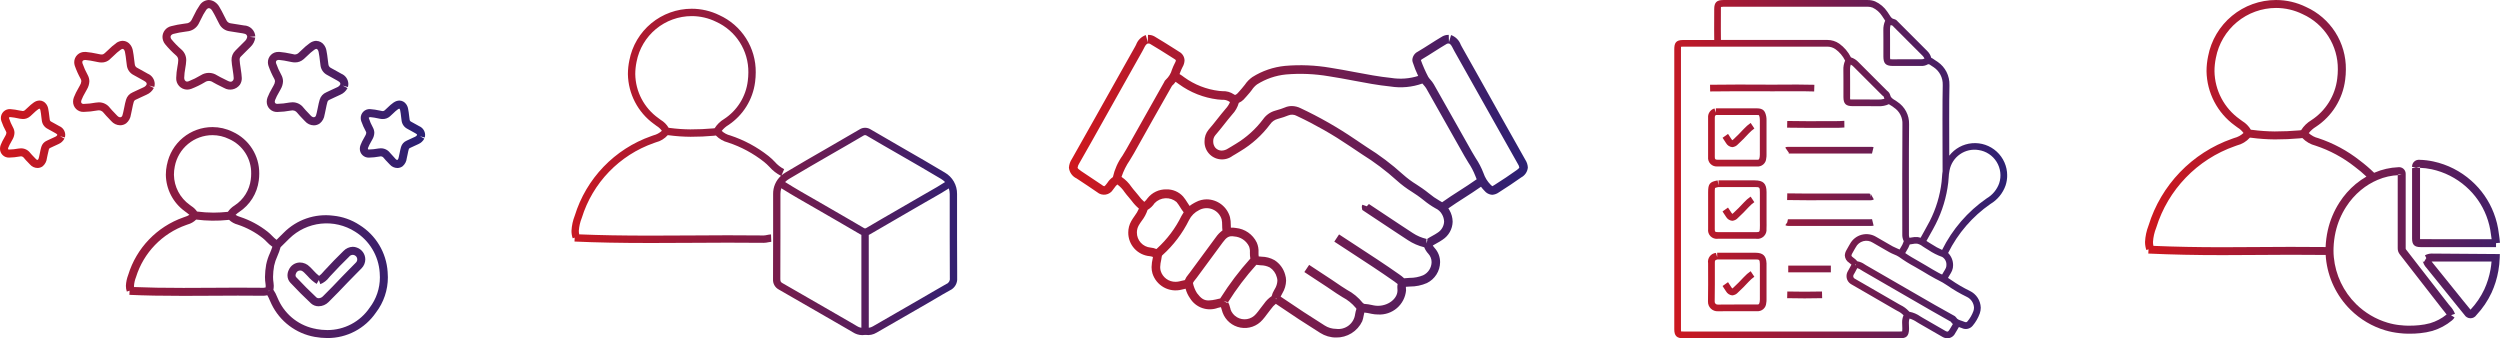 <svg xmlns="http://www.w3.org/2000/svg" xmlns:xlink="http://www.w3.org/1999/xlink" width="286.924" height="38.826" viewBox="0 0 286.924 38.826">
  <defs>
    <linearGradient id="linear-gradient" y1="0.773" x2="1" y2="0.779" gradientUnits="objectBoundingBox">
      <stop offset="0" stop-color="#ce181e"/>
      <stop offset="1" stop-color="#2a2075"/>
    </linearGradient>
    <linearGradient id="linear-gradient-2" x1="-0.039" y1="0.843" x2="1.053" y2="0.854" xlink:href="#linear-gradient"/>
    <linearGradient id="linear-gradient-3" y1="0.847" x2="1" y2="0.869" xlink:href="#linear-gradient"/>
    <linearGradient id="linear-gradient-4" y1="1.168" x2="1.06" y2="1.087" xlink:href="#linear-gradient"/>
    <linearGradient id="linear-gradient-5" y1="0.766" x2="1.17" y2="0.808" xlink:href="#linear-gradient"/>
    <clipPath id="clip-path">
      <path id="Path_4759" data-name="Path 4759" d="M37.763,31.848l.119-.135c.76-.824,1.476-1.561,2.187-2.252a.517.517,0,1,1,.766.688c-.215.222-.434.44-.651.659-.317.319-.634.637-.945.965-.714.754-1.431,1.505-2.175,2.233a.7.7,0,0,1-.49.221.367.367,0,0,1-.245-.077c-.779-.728-1.565-1.514-2.334-2.337a.285.285,0,0,1-.078-.206.57.57,0,0,1,.062-.241.49.49,0,0,1,.482-.32c.147,0,.263.062.458.246.133.124.259.257.383.39a4.488,4.488,0,0,0,1.041.9l.254-.445.167.479a2.387,2.387,0,0,0,1-.767M39.426,28.8c-.723.7-1.45,1.451-2.222,2.289l-.13.148a2.315,2.315,0,0,1-.449.428,4.8,4.8,0,0,1-.648-.612c-.14-.149-.278-.3-.424-.432a1.575,1.575,0,0,0-1.145-.494H34.4a1.4,1.4,0,0,0-1.247.83,1.468,1.468,0,0,0-.159.651,1.224,1.224,0,0,0,.326.837c.784.838,1.585,1.639,2.378,2.38a1.267,1.267,0,0,0,.875.326,1.621,1.621,0,0,0,1.137-.486c.75-.736,1.475-1.495,2.2-2.257.305-.322.617-.635.929-.949q.332-.331.661-.667a1.473,1.473,0,0,0,.425-1.025,1.442,1.442,0,0,0-.955-1.347,1.3,1.3,0,0,0-.481-.094,1.529,1.529,0,0,0-1.06.472m-8.584,4.55.077.017-.072.069Zm1.388-5.105v0h0v0m4.063,9.514a5.866,5.866,0,0,1-4.306-3.271c-.067-.129-.123-.264-.18-.4a3.8,3.8,0,0,0-.433-.822,2.7,2.7,0,0,0,.043-.46,1.912,1.912,0,0,0-.028-.338,4.213,4.213,0,0,1-.054-.692,7.722,7.722,0,0,1,.122-1.27,5.213,5.213,0,0,1,.371-1.1,7,7,0,0,0,.37-1.031l.012-.012c.183-.173.359-.35.535-.527.148-.15.3-.3.45-.447a6.107,6.107,0,0,1,7.552-.8,6,6,0,0,1,2.828,4.7c.015.18.023.359.023.537a5.733,5.733,0,0,1-1.182,3.5,5.838,5.838,0,0,1-4.84,2.558,7.3,7.3,0,0,1-1.285-.118m-20.909-4.82c0-.042-.007-.088-.007-.133a3.37,3.37,0,0,1,.231-1.006,9.234,9.234,0,0,1,5.768-5.984l.159-.057a2.211,2.211,0,0,0,.979-.563,15.84,15.84,0,0,0,3.657.043l.118-.012a2.285,2.285,0,0,0,1,.551,9.43,9.43,0,0,1,2.874,1.552,4.281,4.281,0,0,1,.428.4,4.14,4.14,0,0,0,.667.585c-.074.243-.175.483-.28.735a5.922,5.922,0,0,0-.43,1.306,8.586,8.586,0,0,0-.137,1.424,5.1,5.1,0,0,0,.068.847,1.037,1.037,0,0,1,.014.183,1.539,1.539,0,0,1-.011.181h-.008a1.113,1.113,0,0,1-.235.034c-1.954-.026-3.909-.014-5.866,0-1.107.007-2.212.014-3.319.014-2.253,0-4.027-.03-5.671-.1M26.228,25.16h0m-3.617-.882a2.162,2.162,0,0,0-.642-.621c-.062-.046-.125-.09-.184-.137a4.322,4.322,0,0,1-1.823-3.457,4.724,4.724,0,0,1,.1-.967,4.408,4.408,0,0,1,4.319-3.584,4.339,4.339,0,0,1,1.912.444,4.255,4.255,0,0,1,2.535,3.972,5.063,5.063,0,0,1-.046.675,4.148,4.148,0,0,1-1.858,2.98,2.563,2.563,0,0,0-.769.728l-.069.008c-.509.047-1.005.086-1.583.086a15.233,15.233,0,0,1-1.9-.127m-3.449-5.369a5.674,5.674,0,0,0-.121,1.154,5.266,5.266,0,0,0,2.171,4.181c.072.057.147.11.223.164a2.4,2.4,0,0,1,.311.248,1.942,1.942,0,0,1-.516.234l-.175.063a10.137,10.137,0,0,0-6.331,6.593,3.983,3.983,0,0,0-.267,1.261,2.057,2.057,0,0,0,.106.659l.317-.107-.022.481c1.8.082,3.71.118,6.2.118,1.108,0,2.216-.007,3.325-.014,1.95-.012,3.881-.024,5.863,0a2.024,2.024,0,0,0,.415-.053l.025-.005a3.564,3.564,0,0,1,.274.56c.067.158.134.315.211.465a6.838,6.838,0,0,0,4.962,3.755,8.312,8.312,0,0,0,1.451.133,6.713,6.713,0,0,0,5.574-2.929,6.634,6.634,0,0,0,1.366-4.049c0-.2-.009-.41-.027-.618a6.874,6.874,0,0,0-3.242-5.39,6.7,6.7,0,0,0-3.005-1.058,6.79,6.79,0,0,0-5.691,1.966c-.158.151-.312.305-.465.46l-.02.02c-.109.11-.218.221-.325.325a3.752,3.752,0,0,1-.5-.447,5,5,0,0,0-.522-.482,10.338,10.338,0,0,0-3.154-1.7,1.847,1.847,0,0,1-.527-.234,2.486,2.486,0,0,1,.4-.324A5.1,5.1,0,0,0,29.7,20.724a6.058,6.058,0,0,0,.053-.8,5.2,5.2,0,0,0-3.054-4.8,5.252,5.252,0,0,0-2.315-.538,5.323,5.323,0,0,0-5.222,4.32m-15.7-5.55c.122-.107.241-.218.358-.333a4.7,4.7,0,0,1,.587-.5c.091-.06.136-.065.178-.01a.449.449,0,0,1,.059.179c.049.233.075.47.1.707.016.149.034.3.056.444a1.231,1.231,0,0,0,.665.944c.168.087.333.181.5.275.14.079.278.159.418.234.123.067.187.125.187.175a.274.274,0,0,1,0,.041.5.5,0,0,1-.228.187c-.2.088-.394.18-.591.272l-.374.176a1.108,1.108,0,0,0-.636.714,6.1,6.1,0,0,0-.161.687c-.026.133-.052.265-.083.394l-.026.111c-.028.123-.056.251-.162.305a.273.273,0,0,1-.182-.1L3.879,18c-.142-.148-.286-.293-.415-.452a1.31,1.31,0,0,0-1.057-.523,1.65,1.65,0,0,0-.285.025,6.793,6.793,0,0,1-1.079.115c-.111,0-.12-.047-.12-.1l.02-.1a5.079,5.079,0,0,1,.355-.707l.136-.245a1.623,1.623,0,0,0,.228-.77,1.31,1.31,0,0,0-.173-.628,5.883,5.883,0,0,1-.462-1.075c0-.024,0-.1.158-.1h0a6.963,6.963,0,0,1,.927.151l.173.035a1.815,1.815,0,0,0,.345.035,1.218,1.218,0,0,0,.83-.31m.431-1.6a5.438,5.438,0,0,0-.71.6c-.107.1-.213.205-.327.3a.383.383,0,0,1-.389.065L2.3,12.694a7.592,7.592,0,0,0-1.14-.172A1.016,1.016,0,0,0,.1,13.544a1.146,1.146,0,0,0,.056.35,7.471,7.471,0,0,0,.536,1.2.34.34,0,0,1,.042.156.769.769,0,0,1-.115.331l-.128.23a5.69,5.69,0,0,0-.416.84A1.192,1.192,0,0,0,0,17.069a1.009,1.009,0,0,0,1.043,1.019,7.478,7.478,0,0,0,1.233-.128.416.416,0,0,1,.472.168c.145.18.306.348.469.514l.227.238a1.161,1.161,0,0,0,.861.4,1,1,0,0,0,.6-.2,1.394,1.394,0,0,0,.479-.92c.034-.145.065-.292.092-.439a5.662,5.662,0,0,1,.139-.594c.017-.063.045-.1.138-.144l.383-.18c.19-.089.38-.179.573-.264A1.4,1.4,0,0,0,7.4,15.9l-.523-.272.568.153a1.229,1.229,0,0,0,.042-.314,1.1,1.1,0,0,0-.674-.988c-.133-.072-.266-.147-.4-.222-.176-.1-.352-.2-.53-.292a.3.3,0,0,1-.177-.259c-.019-.139-.036-.278-.053-.418-.031-.263-.063-.526-.114-.781a1.286,1.286,0,0,0-.24-.57.958.958,0,0,0-.768-.4,1.165,1.165,0,0,0-.648.223m40.867,1.6c.121-.105.237-.216.354-.327a4.5,4.5,0,0,1,.591-.509c.094-.062.138-.066.179-.011a.491.491,0,0,1,.059.179c.048.231.074.465.1.7.018.152.035.3.058.452a1.227,1.227,0,0,0,.664.944c.17.087.335.181.5.275.14.079.279.159.418.234s.191.126.191.176a.25.25,0,0,1-.005.038.488.488,0,0,1-.228.189c-.191.084-.379.173-.567.262l-.4.186a1.128,1.128,0,0,0-.637.716c-.065.218-.11.441-.154.664-.026.14-.055.278-.089.42l-.022.1c-.028.127-.057.257-.164.313a.273.273,0,0,1-.182-.1L45.182,18c-.144-.149-.288-.3-.419-.459a1.321,1.321,0,0,0-1.058-.521,1.662,1.662,0,0,0-.286.025,6.7,6.7,0,0,1-1.08.115c-.108,0-.117-.046-.117-.094a.3.3,0,0,1,.021-.1,4.9,4.9,0,0,1,.347-.7l.14-.254a1.613,1.613,0,0,0,.231-.771,1.294,1.294,0,0,0-.161-.6,5.965,5.965,0,0,1-.475-1.1c0-.065.023-.065.159-.1a7.063,7.063,0,0,1,.92.149l.181.037a1.75,1.75,0,0,0,.346.036,1.218,1.218,0,0,0,.828-.311m.433-1.6a5.282,5.282,0,0,0-.718.609c-.105.1-.209.2-.32.3a.371.371,0,0,1-.388.065l-.175-.035a7.564,7.564,0,0,0-1.134-.17A1.017,1.017,0,0,0,41.4,13.544a1.159,1.159,0,0,0,.056.352,7.9,7.9,0,0,0,.535,1.2.313.313,0,0,1,.044.155.763.763,0,0,1-.118.332l-.134.241a5.651,5.651,0,0,0-.406.826,1.182,1.182,0,0,0-.08.424,1.006,1.006,0,0,0,1.04,1.017,7.522,7.522,0,0,0,1.235-.128.415.415,0,0,1,.472.168c.147.182.31.35.472.519l.222.233a1.167,1.167,0,0,0,.863.4,1.013,1.013,0,0,0,.606-.2,1.39,1.39,0,0,0,.477-.917c.037-.153.068-.306.1-.461.037-.191.075-.385.13-.573a.208.208,0,0,1,.138-.146l.408-.19c.184-.085.367-.172.552-.254a1.4,1.4,0,0,0,.688-.635l-.516-.274.563.153a1.188,1.188,0,0,0,.043-.314,1.108,1.108,0,0,0-.675-.989c-.135-.072-.266-.147-.4-.222-.176-.1-.352-.2-.53-.292a.3.3,0,0,1-.176-.259c-.021-.141-.036-.282-.054-.424-.029-.262-.061-.522-.114-.781a1.274,1.274,0,0,0-.238-.564.959.959,0,0,0-.767-.4,1.178,1.178,0,0,0-.648.222M12.613,6.8c.156-.136.305-.277.454-.42a5.935,5.935,0,0,1,.778-.666.489.489,0,0,1,.246-.106c.053,0,.114.065.159.12a.693.693,0,0,1,.1.284c.062.3.1.608.133.914.023.192.046.383.074.573a1.418,1.418,0,0,0,.78,1.114c.212.111.42.23.627.348.185.106.37.211.556.311.309.168.312.286.312.343h0a.5.5,0,0,1-.011.1.741.741,0,0,1-.364.313c-.257.114-.511.235-.765.354l-.475.224a1.3,1.3,0,0,0-.75.839,8.016,8.016,0,0,0-.2.856c-.033.175-.069.351-.112.529l-.03.13c-.052.234-.087.38-.186.453-.131.1-.328.043-.481-.125-.1-.112-.211-.223-.318-.334-.184-.189-.368-.378-.534-.584a1.564,1.564,0,0,0-1.257-.623,2.058,2.058,0,0,0-.345.03,8.651,8.651,0,0,1-1.411.152c-.184,0-.284-.092-.284-.256a.493.493,0,0,1,.035-.173,6.312,6.312,0,0,1,.452-.912l.18-.327a1.945,1.945,0,0,0,.28-.932,1.518,1.518,0,0,0-.188-.714,8.5,8.5,0,0,1-.6-1.342.412.412,0,0,1-.022-.131c0-.161.078-.244.346-.259a9.248,9.248,0,0,1,1.172.189l.256.051a2.216,2.216,0,0,0,.446.051,1.376,1.376,0,0,0,.953-.37m.718-1.852a6.651,6.651,0,0,0-.9.766c-.137.131-.275.264-.421.389-.213.188-.341.169-.613.113l-.252-.052a10.284,10.284,0,0,0-1.289-.205l-.111,0A1.179,1.179,0,0,0,8.518,7.135a1.344,1.344,0,0,0,.065.411,9.573,9.573,0,0,0,.682,1.518.545.545,0,0,1,.07.259,1.078,1.078,0,0,1-.169.491l-.175.316a7.36,7.36,0,0,0-.513,1.044,1.4,1.4,0,0,0-.092.494,1.168,1.168,0,0,0,1.206,1.177,9.6,9.6,0,0,0,1.565-.163.687.687,0,0,1,.733.262c.182.227.384.436.587.645.1.105.2.209.3.318a1.372,1.372,0,0,0,1.009.472,1.171,1.171,0,0,0,.7-.229,1.533,1.533,0,0,0,.539-1l.026-.113c.046-.188.082-.379.12-.569a7.511,7.511,0,0,1,.177-.764.391.391,0,0,1,.249-.267l.489-.23c.248-.116.495-.234.745-.344a1.663,1.663,0,0,0,.824-.763L17.1,9.816l.607.163a1.418,1.418,0,0,0,.051-.366,1.3,1.3,0,0,0-.8-1.156c-.18-.1-.358-.2-.536-.3-.216-.122-.434-.247-.656-.363a.505.505,0,0,1-.3-.429c-.026-.183-.049-.365-.071-.549-.037-.33-.077-.662-.145-.992a1.522,1.522,0,0,0-.279-.668,1.107,1.107,0,0,0-.884-.472,1.353,1.353,0,0,0-.76.262M34.844,6.8c.154-.135.3-.274.447-.416a6.054,6.054,0,0,1,.783-.67.491.491,0,0,1,.245-.106h0c.054,0,.116.066.157.117h0a.694.694,0,0,1,.1.288c.063.3.1.609.134.913.022.191.045.382.072.574a1.43,1.43,0,0,0,.781,1.113c.218.114.432.235.645.357.179.1.358.2.538.3.311.168.312.284.312.341a.413.413,0,0,1-.012.1.751.751,0,0,1-.364.311c-.253.113-.5.233-.757.351l-.482.227a1.311,1.311,0,0,0-.752.841,8.606,8.606,0,0,0-.2.846c-.035.178-.071.356-.113.535l-.031.138c-.054.232-.09.377-.183.447-.137.1-.329.046-.486-.125-.1-.108-.2-.213-.3-.32-.187-.192-.374-.386-.546-.6a1.565,1.565,0,0,0-1.258-.623,2.049,2.049,0,0,0-.345.03,8.651,8.651,0,0,1-1.409.152c-.184,0-.286-.092-.286-.256a.491.491,0,0,1,.034-.173,6.207,6.207,0,0,1,.45-.9l.187-.339a1.968,1.968,0,0,0,.278-.929,1.593,1.593,0,0,0-.213-.759,8.217,8.217,0,0,1-.582-1.3.413.413,0,0,1-.022-.131c0-.188.154-.257.341-.257h.006a9.139,9.139,0,0,1,1.167.188l.259.052a2.077,2.077,0,0,0,.427.047,1.429,1.429,0,0,0,.975-.366m1.477-2.114h0a1.355,1.355,0,0,0-.759.262,6.928,6.928,0,0,0-.907.77c-.136.13-.272.262-.413.385a.6.6,0,0,1-.616.113l-.256-.053a10.161,10.161,0,0,0-1.285-.2l-.11,0a1.178,1.178,0,0,0-1.226,1.181,1.346,1.346,0,0,0,.065.411,9.62,9.62,0,0,0,.68,1.52.556.556,0,0,1,.071.259,1.076,1.076,0,0,1-.167.491l-.18.324a7.253,7.253,0,0,0-.511,1.036,1.428,1.428,0,0,0-.092.494,1.169,1.169,0,0,0,1.208,1.177,9.589,9.589,0,0,0,1.563-.163.684.684,0,0,1,.735.262c.186.233.392.446.6.661l.288.3a1.369,1.369,0,0,0,1.01.474,1.169,1.169,0,0,0,.7-.231,1.524,1.524,0,0,0,.536-.987l.029-.121c.046-.19.083-.384.121-.578.051-.254.1-.507.173-.754a.393.393,0,0,1,.251-.269l.494-.233c.247-.115.492-.231.738-.341a1.664,1.664,0,0,0,.825-.76l-.555-.29.6.167a1.418,1.418,0,0,0,.052-.373,1.3,1.3,0,0,0-.8-1.153c-.173-.094-.346-.192-.519-.29-.223-.126-.446-.254-.674-.372a.52.52,0,0,1-.3-.43c-.027-.181-.048-.363-.069-.545-.039-.332-.079-.666-.147-.991a1.512,1.512,0,0,0-.28-.674v0h0a1.106,1.106,0,0,0-.878-.467ZM21.141,8.935a7.2,7.2,0,0,1,.129-1.14l.064-.407a3.136,3.136,0,0,0,.039-.456,1.591,1.591,0,0,0-.546-1.241,9.918,9.918,0,0,1-1.155-1.183.449.449,0,0,1-.1-.268c0-.159.121-.288.323-.346a10.5,10.5,0,0,1,1.339-.255l.25-.036a1.648,1.648,0,0,0,1.3-.843c.107-.2.206-.394.3-.595a6.631,6.631,0,0,1,.573-1.013c.1-.129.242-.309.5-.15a.771.771,0,0,1,.228.272c.182.3.336.6.491.914.094.189.19.379.291.566a1.54,1.54,0,0,0,1.2.838c.284.036.566.085.848.134.211.036.423.072.637.1.436.064.5.209.522.4a.879.879,0,0,1-.276.5c-.216.208-.428.421-.638.634l-.438.44a1.449,1.449,0,0,0-.448,1.114v.008a9.189,9.189,0,0,0,.117.973c.03.194.062.389.084.586l.019.153a2.758,2.758,0,0,1,.028.326.393.393,0,0,1-.062.248c-.17.261-.415.177-.617.074-.155-.082-.311-.158-.467-.234-.261-.128-.523-.255-.774-.406a1.7,1.7,0,0,0-1.85-.007,9.3,9.3,0,0,1-1.42.7.45.45,0,0,1-.156.03c-.23,0-.336-.227-.336-.429M22.916.607a7.372,7.372,0,0,0-.656,1.15c-.092.187-.184.374-.283.555a.731.731,0,0,1-.634.378l-.246.035a11.37,11.37,0,0,0-1.458.28,1.287,1.287,0,0,0-.992,1.233,1.361,1.361,0,0,0,.3.831,10.724,10.724,0,0,0,1.282,1.317.66.66,0,0,1,.228.544,2.257,2.257,0,0,1-.028.322l-.064.389a8.288,8.288,0,0,0-.142,1.295,1.273,1.273,0,0,0,1.249,1.35,1.417,1.417,0,0,0,.48-.088,10.185,10.185,0,0,0,1.563-.762.8.8,0,0,1,.919,0c.272.163.556.3.842.442.15.073.3.146.448.224a1.389,1.389,0,0,0,1.81-.38,1.316,1.316,0,0,0,.217-.76,3.332,3.332,0,0,0-.038-.444l-.016-.137c-.023-.209-.057-.419-.089-.627a8.09,8.09,0,0,1-.108-.915.485.485,0,0,1,.174-.378l.447-.449c.206-.207.412-.416.621-.617a1.8,1.8,0,0,0,.557-1.079l-.637-.085.639-.054a1.338,1.338,0,0,0-1.31-1.258c-.206-.03-.41-.066-.615-.1-.293-.051-.588-.1-.883-.139a.622.622,0,0,1-.511-.361c-.1-.178-.186-.36-.277-.541-.167-.333-.333-.667-.529-.985A1.639,1.639,0,0,0,24.64.216,1.315,1.315,0,0,0,23.947,0a1.287,1.287,0,0,0-1.031.606" transform="translate(0 -0.001)" fill="url(#linear-gradient)"/>
    </clipPath>
    <clipPath id="clip-path-2">
      <path id="Path_4764" data-name="Path 4764" d="M34.117,25.96a1.3,1.3,0,0,0,.164-.083c1.195-.706,2.4-1.4,3.6-2.091q1.334-.767,2.66-1.54c.292-.17.584-.337.877-.5.626-.357,1.27-.723,1.892-1.125a2.17,2.17,0,0,1,.1.648v5.028c0,1.54,0,3.082.014,4.634a.618.618,0,0,1-.4.657c-.544.3-1.079.613-1.616.93-.331.2-.662.392-1,.583q-1.346.771-2.684,1.548-1.562.9-3.124,1.8a1.181,1.181,0,0,1-.479.166ZM32.725,36.4c-.27-.169-.546-.324-.822-.48l-2.918-1.683c-1.586-.92-3.175-1.84-4.771-2.747-.182-.1-.245-.186-.245-.459q.014-2.444.011-4.888v-1.4l0-3.487a2.079,2.079,0,0,1,.1-.653c1.219.765,2.482,1.484,3.705,2.181.8.458,1.6.914,2.4,1.385.46.274.925.541,1.39.808.51.295,1.022.588,1.528.891a1.591,1.591,0,0,0,.168.085V36.611a1.273,1.273,0,0,1-.547-.206m.812-11.254c-.51-.306-1.026-.6-1.541-.9-.461-.265-.923-.53-1.38-.8-.8-.473-1.605-.933-2.411-1.392-1.22-.695-2.479-1.412-3.687-2.17a2.175,2.175,0,0,1,.455-.358c1.614-.963,3.242-1.9,4.87-2.841,1.219-.7,2.439-1.4,3.652-2.117a.325.325,0,0,1,.4,0c1.239.732,2.486,1.449,3.734,2.165,1.6.92,3.2,1.841,4.787,2.791a2.307,2.307,0,0,1,.463.362c-.61.4-1.253.761-1.876,1.117-.3.169-.592.338-.886.509-.883.517-1.767,1.026-2.654,1.537-1.206.695-2.411,1.389-3.609,2.1a.322.322,0,0,1-.158.057.312.312,0,0,1-.155-.055M11.264,13.678c-.038-.006-.076-.009-.115-.013a2.61,2.61,0,0,0-.9-.906c-.093-.066-.184-.132-.27-.2A6.319,6.319,0,0,1,7.32,7.5a7.115,7.115,0,0,1,.149-1.413A6.454,6.454,0,0,1,13.795.845a6.341,6.341,0,0,1,2.8.649A6.3,6.3,0,0,1,20.3,7.306a7.6,7.6,0,0,1-.066.986,6.086,6.086,0,0,1-2.721,4.366,3.241,3.241,0,0,0-1.08,1.055c-.056,0-.121.012-.211.023-.808.072-1.641.109-2.574.11a19.3,19.3,0,0,1-2.386-.168M13.795,0A7.29,7.29,0,0,0,6.643,5.917,7.854,7.854,0,0,0,6.475,7.5a7.215,7.215,0,0,0,2.98,5.719c.1.078.2.152.306.226a2.091,2.091,0,0,1,.611.562,2.157,2.157,0,0,1-.962.521l-.241.086A14.066,14.066,0,0,0,.375,23.753,5.482,5.482,0,0,0,0,25.49a2.643,2.643,0,0,0,.137.856l.228-.077-.019.449c2.546.116,5.246.168,8.757.168,1.562,0,3.124-.01,4.684-.019,2.756-.017,5.484-.034,8.282,0a2.571,2.571,0,0,0,.536-.069,2.059,2.059,0,0,1,.329-.051L22.9,25.9a2.822,2.822,0,0,0-.467.068,1.891,1.891,0,0,1-.373.052c-2.76-.036-5.52-.019-8.28,0-1.56.009-3.119.019-4.679.019-3.267,0-5.828-.045-8.216-.145a1.914,1.914,0,0,1-.043-.407A4.883,4.883,0,0,1,1.185,24a13.245,13.245,0,0,1,8.28-8.589l.225-.081a2.655,2.655,0,0,0,1.356-.821.964.964,0,0,1,.114.01,20,20,0,0,0,2.519.176c.932,0,1.79-.039,2.621-.115l.11-.012.161-.02a2.95,2.95,0,0,0,1.4.806A13.488,13.488,0,0,1,22.1,17.575a6.228,6.228,0,0,1,.625.58,4.369,4.369,0,0,0,1.317,1.021,2.765,2.765,0,0,0-.9,2.086v4.886c0,1.628,0,3.256-.011,4.895A1.245,1.245,0,0,0,23.8,32.23c1.593.906,3.179,1.825,4.764,2.743l2.927,1.689c.264.149.528.3.787.46a2.048,2.048,0,0,0,1.09.338,1.771,1.771,0,0,0,.27-.021l.117-.006a1.894,1.894,0,0,0,1.262-.258c1.045-.595,2.086-1.2,3.127-1.8q1.339-.774,2.681-1.545c.338-.193.673-.391,1.008-.589.526-.311,1.054-.622,1.59-.915a1.443,1.443,0,0,0,.845-1.416q-.018-2.309-.016-4.617V21.261a2.787,2.787,0,0,0-1.4-2.457c-1.589-.954-3.195-1.877-4.8-2.8-1.244-.716-2.489-1.431-3.724-2.16a1.169,1.169,0,0,0-1.257,0q-1.815,1.066-3.643,2.114c-1.633.939-3.264,1.88-4.882,2.847a3.089,3.089,0,0,0-.438.315l.3-.707a3.592,3.592,0,0,1-1.083-.852,6.915,6.915,0,0,0-.711-.656,14.325,14.325,0,0,0-4.383-2.359,2.243,2.243,0,0,1-.991-.525,2.838,2.838,0,0,1,.758-.667A6.987,6.987,0,0,0,21.074,8.4a8.447,8.447,0,0,0,.073-1.095A7.12,7.12,0,0,0,16.962.734,7.194,7.194,0,0,0,13.795,0Z" transform="translate(0 0)" fill="url(#linear-gradient-2)"/>
    </clipPath>
    <clipPath id="clip-path-3">
      <path id="Path_4761" data-name="Path 4761" d="M17.759,30.545l.444.126v.008a.947.947,0,0,1-.008.1Zm.4-.027,0,.005,0-.005m5.567-.268h.111l-.068.1ZM18.557,31.5a2,2,0,0,1-.073-.245,2.148,2.148,0,0,0-.218-.578,31.32,31.32,0,0,1,3.241-4.287c.166.025.335.04.5.054a2.287,2.287,0,0,1,1.052.251,1.907,1.907,0,0,1,.8,1.116,1.3,1.3,0,0,1,.066.407,2.012,2.012,0,0,1-.3.956l-.058.1a2.4,2.4,0,0,0-.3.713,3.279,3.279,0,0,0-.879.872l-.15.193c-.108.133-.21.271-.314.409-.148.2-.294.395-.459.578a1.713,1.713,0,0,1-2.923-.542m22.477-8.018a.289.289,0,0,1,.136-.021l-.1.485ZM14.693,29.631a3.416,3.416,0,0,1-.46-1.155,1.7,1.7,0,0,1,.255-.374c.056-.071.111-.139.158-.2.971-1.334,1.954-2.66,2.936-3.985l.067-.093c.427-.574.7-.8,1.322-.689a2.035,2.035,0,0,1,1.7,1.141,1.619,1.619,0,0,1,.1.707,3.524,3.524,0,0,0,.051.692,33.235,33.235,0,0,0-3.409,4.5.882.882,0,0,0-.052.078,3.032,3.032,0,0,0-.322.071l-.151.037a4.316,4.316,0,0,1-.862.118c-.539,0-.868-.228-1.331-.843M10.535,27.1a1.608,1.608,0,0,1-.061-.445,4.314,4.314,0,0,1,.123-.862c.014-.075.025-.15.035-.222.026-.2.035-.234.114-.3a13.359,13.359,0,0,0,3.041-4.019,2.52,2.52,0,0,1,1.149-1.14l.118-.061a1.8,1.8,0,0,1,2.471,1.115,2.789,2.789,0,0,1,.061.669,4.734,4.734,0,0,0,.035.61,3.259,3.259,0,0,0-.765.791l-.068.092q-1.476,1.992-2.939,3.99l-.132.168a2.341,2.341,0,0,0-.413.659,4.311,4.311,0,0,0-.452.1l-.155.039a1.865,1.865,0,0,1-.453.055A1.756,1.756,0,0,1,10.535,27.1M9.372,24.412A1.723,1.723,0,0,1,7.8,22.68a1.646,1.646,0,0,1,.214-.817c.1-.179.221-.348.34-.517a4.219,4.219,0,0,0,.675-1.262,2.472,2.472,0,0,0,.8-.766,1.839,1.839,0,0,1,2.52-.138,4.923,4.923,0,0,1,.42.6,6.592,6.592,0,0,0,.4.586,4.839,4.839,0,0,0-.251.415,12.469,12.469,0,0,1-2.8,3.73c-.027.022-.053.046-.077.068a2.287,2.287,0,0,0-.66-.167M7.991,18.44c-.132-.167-.265-.334-.408-.491s-.278-.335-.411-.51A4.222,4.222,0,0,0,6.036,16.3a7.61,7.61,0,0,1,.95-1.911c.159-.257.319-.513.465-.776q2.164-3.876,4.362-7.733c.005-.012.013-.023.017-.033a2.458,2.458,0,0,0,.414-.462,3.922,3.922,0,0,1,.372.263,9.476,9.476,0,0,0,4.445,1.762,4.179,4.179,0,0,0,.524.043,1.273,1.273,0,0,1,.744.163,1.67,1.67,0,0,0,.155.1,2.6,2.6,0,0,1-.5.769c-.327.381-.637.773-.948,1.166-.325.412-.651.824-1,1.223a2.031,2.031,0,0,0-.472,1.339,2.007,2.007,0,0,0,3.212,1.677l.351-.207c.187-.11.373-.22.554-.338A11.9,11.9,0,0,0,23.1,10.251a1.5,1.5,0,0,1,.847-.6l.218-.065a8.363,8.363,0,0,0,.994-.337,1.13,1.13,0,0,1,1.016.063,44.45,44.45,0,0,1,6.061,3.456c.46.319.929.628,1.4.938a28.085,28.085,0,0,1,4,3.012,11.908,11.908,0,0,0,1.725,1.291c.215.14.427.28.637.425.245.169.479.353.714.537a9.279,9.279,0,0,0,1.364.939,1.609,1.609,0,0,1,.738.677,1.781,1.781,0,0,1,.245.858,1.577,1.577,0,0,1-.738,1.255,6.086,6.086,0,0,1-.6.361,7.108,7.108,0,0,0-.681.408l0-.051a4.853,4.853,0,0,1-1.582-.679l-1.523-1c-1.167-.771-2.335-1.543-3.506-2.328l-.242.261-.509-.178a.574.574,0,0,0-.066.263l.055.334.218.148c1.165.781,2.336,1.552,3.505,2.325l1.521,1a5.944,5.944,0,0,0,1.868.811,2.355,2.355,0,0,0,.473.747,1.416,1.416,0,0,1,.371.966,1.7,1.7,0,0,1-.964,1.5,3.959,3.959,0,0,1-1.561.3c-.217.012-.433.025-.628.047a4.421,4.421,0,0,0-.53-.425c-1.665-1.174-3.4-2.3-5.071-3.39-.623-.406-1.245-.81-1.866-1.22l-.546.828q.936.613,1.872,1.223c1.666,1.085,3.389,2.207,5.038,3.367a3.709,3.709,0,0,1,.36.278,1.562,1.562,0,0,0-.036.349,2.284,2.284,0,0,0,.012.24,1.277,1.277,0,0,1,.007.143c0,1.1-1.4,2-2.76,1.713l-.111-.024a6.025,6.025,0,0,0-.966-.148.642.642,0,0,0-.154-.114,5.713,5.713,0,0,0-1.805-1.492c-.219-.135-.438-.268-.648-.413-.749-.52-1.511-1.019-2.275-1.517-.475-.31-.949-.621-1.421-.936l-.551.822c.475.319.955.63,1.432.943.755.493,1.51.986,2.251,1.5.225.155.46.3.7.443a4.945,4.945,0,0,1,1.518,1.225A.665.665,0,0,0,33,31.44a3.69,3.69,0,0,0-.151.606A1.937,1.937,0,0,1,30.66,33.74a2.43,2.43,0,0,1-1.3-.382c-1.587-.992-3.246-2.079-5.062-3.317a2.311,2.311,0,0,1,.146-.285l.063-.115a2.932,2.932,0,0,0,.418-1.428,2.315,2.315,0,0,0-.113-.709,2.866,2.866,0,0,0-1.216-1.649,3.138,3.138,0,0,0-1.5-.4c-.105-.009-.213-.017-.315-.029a2.9,2.9,0,0,1-.022-.449,2.457,2.457,0,0,0-.2-1.141,2.98,2.98,0,0,0-2.419-1.677,2.5,2.5,0,0,0-.554-.036c-.005-.1-.008-.2-.009-.3a3.687,3.687,0,0,0-.094-.911,2.8,2.8,0,0,0-2.668-2.037,2.64,2.64,0,0,0-1.228.306l-.207.108a3.6,3.6,0,0,0-.53.345c-.087-.123-.166-.25-.246-.376a5.793,5.793,0,0,0-.507-.717,2.5,2.5,0,0,0-1.91-.81,2.67,2.67,0,0,0-2.16,1.012,2.121,2.121,0,0,1-.376.423,4.1,4.1,0,0,1-.656-.719m8.825-5.475a1.117,1.117,0,0,1-.26-.753,1.052,1.052,0,0,1,.232-.691c.353-.408.689-.832,1.024-1.255.3-.384.606-.767.925-1.138a3.174,3.174,0,0,0,.756-1.334,1.811,1.811,0,0,0,.534-.359,4.142,4.142,0,0,0,.356-.392c.062-.076.124-.151.19-.22a5.555,5.555,0,0,0,.417-.511,2.52,2.52,0,0,1,.594-.634A7.611,7.611,0,0,1,24.91,4.543a19.494,19.494,0,0,1,4.944.21c.932.14,1.856.316,2.783.491,1.388.264,2.822.535,4.266.681a7.446,7.446,0,0,0,3.665-.342c.055.069.113.136.169.2a2.324,2.324,0,0,1,.271.354q1.165,2.083,2.345,4.156,1.027,1.811,2.046,3.622c.139.246.289.488.437.731a7.894,7.894,0,0,1,.807,1.535c.047.136.1.266.154.391-.639.456-1.313.886-1.964,1.305-.675.433-1.348.865-2,1.33-.091-.061-.19-.117-.3-.175a8.4,8.4,0,0,1-1.216-.843c-.251-.2-.5-.393-.762-.573-.215-.148-.435-.293-.656-.438A10.914,10.914,0,0,1,38.318,16a28.756,28.756,0,0,0-4.141-3.121c-.462-.306-.925-.613-1.382-.928A45.33,45.33,0,0,0,26.6,8.419a2.329,2.329,0,0,0-1.024-.252,2.038,2.038,0,0,0-.816.174,7.487,7.487,0,0,1-.877.294l-.226.068a2.512,2.512,0,0,0-1.376.985,11.018,11.018,0,0,1-3.142,2.828c-.166.11-.338.21-.51.31l-.374.222a1.372,1.372,0,0,1-.724.233.976.976,0,0,1-.718-.318M48.4,17.2a3.463,3.463,0,0,1-.823-1.339,8.721,8.721,0,0,0-.9-1.734c-.141-.229-.284-.459-.414-.692q-1.02-1.818-2.048-3.628Q43.039,7.735,41.87,5.656a3.06,3.06,0,0,0-.386-.517,2.055,2.055,0,0,1-.253-.332,15.667,15.667,0,0,1-.836-1.9.412.412,0,0,1,.143-.124c.471-.277.931-.571,1.39-.864.479-.3.959-.611,1.448-.895A.5.5,0,0,1,43.621.99V.985c.2.079.3.27.462.587.048.1.1.193.149.284q.8,1.4,1.577,2.805.561,1,1.125,2,.947,1.676,1.887,3.356c.9,1.6,1.794,3.206,2.706,4.8a.957.957,0,0,1,.162.4c0,.022-.024.108-.336.328-.772.55-1.595,1.1-2.517,1.683-.167.108-.235.131-.235.138h0a.889.889,0,0,1-.2-.172m-44.6.039C3.1,16.76,2.4,16.3,1.7,15.83l-.279-.186c-.283-.187-.427-.323-.427-.409A1.243,1.243,0,0,1,1.2,14.72c.918-1.6,1.818-3.207,2.718-4.816q.9-1.622,1.818-3.239c.387-.683.77-1.368,1.154-2.054.513-.921,1.027-1.841,1.55-2.755.052-.092.1-.189.15-.285.162-.324.268-.517.475-.591V.99a.459.459,0,0,1,.225.03c.8.469,1.588.968,2.373,1.465l.456.29c.026.016.156.1.156.15a.691.691,0,0,1-.111.3,6.575,6.575,0,0,0-.335.757,2.47,2.47,0,0,1-.7,1.154.629.629,0,0,0-.207.3Q8.747,9.274,6.588,13.127c-.139.248-.291.494-.443.739a6.747,6.747,0,0,0-1.1,2.456,2.235,2.235,0,0,0-.609.627c-.043.062-.088.123-.137.181a.971.971,0,0,1-.241.245.655.655,0,0,1-.257-.137M9.075,0,9.064.495l0,.371L8.819.021a1.855,1.855,0,0,0-1.11,1.108c-.04.08-.079.162-.125.238-.523.918-1.038,1.84-1.555,2.762q-.573,1.027-1.15,2.05Q3.963,7.8,3.059,9.421c-.9,1.607-1.8,3.211-2.712,4.806A2.019,2.019,0,0,0,0,15.235,1.53,1.53,0,0,0,.871,16.47l.28.184c.7.463,1.4.924,2.086,1.4a1.215,1.215,0,0,0,1.832-.3c.059-.072.112-.146.167-.222a1.522,1.522,0,0,1,.324-.363,3.5,3.5,0,0,1,.824.871c.151.2.3.395.466.577.126.139.243.287.359.437a5.034,5.034,0,0,0,.824.883,3.991,3.991,0,0,1-.494.844c-.136.194-.272.389-.389.6A2.649,2.649,0,0,0,6.81,22.68,2.7,2.7,0,0,0,9.285,25.4a1.287,1.287,0,0,1,.358.091q-.007.052-.016.1a5.151,5.151,0,0,0-.142,1.06,2.575,2.575,0,0,0,.1.718,2.782,2.782,0,0,0,3.348,1.87L13.1,29.2c.1-.026.2-.05.291-.068a3.33,3.33,0,0,0,.511,1.1,2.665,2.665,0,0,0,3.192,1.1l.19-.047c.055-.014.11-.028.164-.038a2.234,2.234,0,0,1,.079.26,3.159,3.159,0,0,0,.111.36,2.7,2.7,0,0,0,4.578.841c.186-.206.351-.427.516-.65.1-.128.191-.255.292-.381l.164-.21a2.655,2.655,0,0,1,.558-.6c1.825,1.244,3.491,2.338,5.089,3.335a3.4,3.4,0,0,0,1.826.532,3.27,3.27,0,0,0,3-1.864,3.392,3.392,0,0,0,.165-.641,3.308,3.308,0,0,1,.078-.36,5.506,5.506,0,0,1,.724.122l.113.024a3.675,3.675,0,0,0,.74.076,3.051,3.051,0,0,0,3.212-2.758,2.125,2.125,0,0,0-.013-.245c0-.041-.008-.089-.008-.138,0-.012,0-.025,0-.037.157-.013.316-.023.474-.031a4.763,4.763,0,0,0,1.942-.4A2.7,2.7,0,0,0,42.6,26.088a2.424,2.424,0,0,0-.625-1.629,1.5,1.5,0,0,1-.213-.287c.138-.086.281-.164.425-.242a6.79,6.79,0,0,0,.7-.424,2.527,2.527,0,0,0,1.153-2.06,2.753,2.753,0,0,0-.37-1.337c-.039-.069-.079-.137-.123-.2.593-.417,1.2-.807,1.813-1.2.638-.411,1.3-.831,1.932-1.28a4.648,4.648,0,0,0,.393.458,1.241,1.241,0,0,0,.886.468,1.488,1.488,0,0,0,.79-.292c.932-.59,1.768-1.15,2.555-1.708a1.435,1.435,0,0,0,.755-1.136,1.793,1.793,0,0,0-.293-.888c-.909-1.595-1.805-3.195-2.7-4.795Q48.742,7.858,47.8,6.178q-.565-1-1.122-2c-.526-.939-1.05-1.878-1.583-2.812-.044-.076-.085-.157-.126-.238A1.853,1.853,0,0,0,43.858.021l-.242.814L43.591,0a1.4,1.4,0,0,0-.709.165c-.5.293-.995.605-1.485.919-.45.286-.9.573-1.361.844a1.127,1.127,0,0,0-.623.936.859.859,0,0,0,.039.257,11.966,11.966,0,0,0,.632,1.593A6.738,6.738,0,0,1,37,4.943c-1.4-.143-2.814-.41-4.182-.67-.937-.177-1.875-.355-2.818-.5a20.479,20.479,0,0,0-5.193-.215,8.588,8.588,0,0,0-3.752,1.282,3.325,3.325,0,0,0-.858.877,4.379,4.379,0,0,1-.343.422c-.081.087-.157.179-.235.271a2.851,2.851,0,0,1-.268.3c-.178.167-.261.18-.283.18a.282.282,0,0,1-.142-.069,2.16,2.16,0,0,0-1.3-.361,3,3,0,0,1-.4-.03,8.55,8.55,0,0,1-3.992-1.562,4.947,4.947,0,0,0-.539-.371c.021-.052.042-.105.061-.156a5.6,5.6,0,0,1,.282-.644,1.612,1.612,0,0,0,.231-.771,1.151,1.151,0,0,0-.616-.986L12.2,1.65c-.794-.5-1.589-1.008-2.4-1.483A1.389,1.389,0,0,0,9.075,0Z" fill="url(#linear-gradient-3)"/>
    </clipPath>
    <clipPath id="clip-path-4">
      <path id="Path_4763" data-name="Path 4763" d="M12.973,33.452l-.019.766q1.005.024,2.009.024t2.009-.024l-.019-.766q-1.991.047-3.981,0m-5-1.638c-.38.422-.791.818-1.18,1.185a1.338,1.338,0,0,1-.126.108,1.169,1.169,0,0,1-.113-.134c-.069-.094-.129-.193-.19-.293s-.125-.2-.194-.3l-.627.442c.061.083.113.172.167.259.072.119.145.237.229.35a.934.934,0,0,0,.714.468,1.007,1.007,0,0,0,.668-.342c.4-.376.824-.785,1.221-1.228a3.905,3.905,0,0,1,.649-.57l-.425-.637a4.536,4.536,0,0,0-.793.694m5.106-.565h4.893v-.768H13.081ZM4.638,34.6c.013-.649.018-1.3.018-1.949l0-2.446c0-.327,0-.345.293-.432H6.023l3.291,0c.458,0,.492.031.51.521v.895l0,3.169a1.242,1.242,0,0,1-.019.271c-.067.314-.088.314-.335.315H9.194l-2.22,0c-.658,0-1.316,0-1.981.01a.328.328,0,0,1-.354-.352m.288-5.081-.146-.5a1.016,1.016,0,0,0-.9,1.184l.005,2.446c0,.644,0,1.289-.017,1.96A1.082,1.082,0,0,0,5.01,35.72c.655-.008,1.309-.01,1.964-.01l2.22,0H9.47a.98.98,0,0,0,1.082-.92,1.934,1.934,0,0,0,.035-.431l0-4.132c-.034-.869-.4-1.222-1.276-1.222l-4.388,0Zm17.59-4.357-9.472,0-.081.361-.219.315a.637.637,0,0,0,.374.087l9.432,0a1.345,1.345,0,0,0,.328-.031l-.182-.745a1,1,0,0,1-.18.008M7.974,23.253c-.38.423-.791.819-1.18,1.185a1.338,1.338,0,0,1-.126.108,1.135,1.135,0,0,1-.113-.135c-.069-.093-.129-.193-.189-.291s-.125-.205-.2-.3l-.627.443c.061.083.113.171.167.26.073.118.145.236.229.348a.933.933,0,0,0,.714.468,1,1,0,0,0,.668-.342c.4-.376.824-.785,1.221-1.228a3.944,3.944,0,0,1,.649-.57l-.425-.637a4.571,4.571,0,0,0-.793.694m4.98-.3c.815.018,1.629.024,2.443.024l2.75-.007,2.134.005,1.7,0,.41,0c.043,0,.086.006.13.006a.724.724,0,0,0,.39-.1l-.376-.664-.014.383-.072-.388c-.042,0-.084-.005-.127-.005l-2.039,0-2.134-.005-2.75.007c-.808,0-1.617-.005-2.425-.024ZM5,26.636c-.313,0-.352-.04-.352-.355v-4.23a2.319,2.319,0,0,1,.029-.479,1.623,1.623,0,0,1,.4-.108H9.236c.56,0,.586.029.588.589V25.2l.005.651c0,.126,0,.252-.008.379-.016.377-.053.41-.428.41H5Zm.079-5.94v.59L4.973,20.7c-.906.17-1.089.4-1.089,1.348v4.231A.993.993,0,0,0,5,27.4h4.39a1.038,1.038,0,0,0,1.194-1.142c.007-.137.009-.276.009-.415L10.59,25.2V22.051c0-.985-.368-1.351-1.354-1.354Zm7.761-3.825-.1.069.436.63c-.044.031-.087.041-.087.046s.008,0,.024,0l9.432,0a.713.713,0,0,1,.145.009l.182-.744a1.471,1.471,0,0,0-.362-.031l-9.472,0ZM7.974,14.8c-.379.422-.791.819-1.18,1.186a1.219,1.219,0,0,1-.126.108,1.1,1.1,0,0,1-.113-.134c-.069-.093-.129-.193-.19-.294s-.125-.2-.194-.3l-.627.443c.061.084.113.172.167.259.072.119.145.237.229.351a.933.933,0,0,0,.714.467,1.007,1.007,0,0,0,.668-.342c.4-.377.825-.786,1.221-1.23a3.968,3.968,0,0,1,.649-.569l-.425-.637a4.593,4.593,0,0,0-.793.693M19.2,13.88c-.093.008-.188.015-.3.015l-3.514.011c-.807,0-1.612-.005-2.419-.024l-.017.768c.812.018,1.624.023,2.435.023l3.53-.011c.111,0,.225-.008.337-.017.09-.007.182-.013.272-.014l-.007-.766c-.108,0-.215.008-.323.015M4.966,18.328c-.262,0-.315-.055-.315-.315V15.46l0-1.957c0-.208.058-.271.151-.309H9.468a1.6,1.6,0,0,1,.246.016.935.935,0,0,1,.088.3,1.239,1.239,0,0,1,.019.259v.017l0,1.979,0,1.979a1.266,1.266,0,0,1-.019.273c-.067.314-.072.314-.334.315h-4.5Zm-.194-5.9v.5l-.158-.486a1.02,1.02,0,0,0-.733,1.066l0,4.5A.988.988,0,0,0,4.964,19.1H9.47a.976.976,0,0,0,1.083-.922,1.987,1.987,0,0,0,.034-.432l0-1.981,0-1.98a2.109,2.109,0,0,0-.034-.43c-.127-.611-.331-.923-1.084-.925Zm6.489-2.715L7.351,9.7c-1.082,0-2.164.005-3.247.024l.013.768c1.079-.019,2.157-.024,3.234-.024l3.91.008L14.1,10.47c.651,0,1.3.005,1.954.025l.024-.768C15.423,9.708,14.763,9.7,14.1,9.7ZM31.132,37.984c-.431-.245-.859-.494-1.288-.743s-.878-.51-1.319-.76c-.1-.054-.191-.113-.285-.171a3.163,3.163,0,0,0-1.254-.532,1.192,1.192,0,0,0-.108-.108,3,3,0,0,0-.9-.655l-.235-.131q-1.6-.932-3.208-1.854l-1.84-1.062a.311.311,0,0,1-.154-.273.362.362,0,0,1,.056-.193c.1-.155.182-.316.267-.478.046-.087.091-.173.139-.259a1.769,1.769,0,0,1,.462.234c.067.042.135.085.2.124q2.8,1.606,5.593,3.233l.16.092c1.406.817,2.813,1.627,4.231,2.42l.082.041a1.226,1.226,0,0,0,.243.278c-.073.132-.152.261-.231.389l-.168.279c-.079.135-.156.2-.23.2a.453.453,0,0,1-.213-.072M20.755,30.389l.094-.053,0,.114Zm9.887,1.081-.332-.173c-.463-.248-.913-.521-1.425-.83-.3-.181-.6-.352-.9-.523-.494-.279-1-.566-1.477-.9.049-.092.1-.181.158-.271a3.47,3.47,0,0,0,.359-.721c.109-.012.218-.03.328-.05a1.7,1.7,0,0,1,.511-.041,1.5,1.5,0,0,1,.626.3c.094.066.189.13.29.188.129.077.256.158.385.237a6.851,6.851,0,0,0,1.586.8,1.015,1.015,0,0,1,.482.931.838.838,0,0,1-.058.325,2.77,2.77,0,0,1-.226.405c-.071.114-.145.231-.209.357l-.093-.047m2.665,5.479c-.107-.045-.22-.083-.334-.12-.31-.1-.505-.174-.617-.369a.706.706,0,0,0-.333-.264C30.609,35.4,29.2,34.6,27.8,33.781l-.159-.093q-2.8-1.622-5.6-3.233l-.179-.11a2.048,2.048,0,0,0-.851-.36,2.406,2.406,0,0,0-.488-.438c-.086-.064-.188-.152-.188-.214a.581.581,0,0,1,.079-.233c.086-.169.183-.333.281-.5l.133-.224a1.362,1.362,0,0,1,1.957-.527c.443.262.891.517,1.338.772l.565.323a4.966,4.966,0,0,0,.545.257,2.737,2.737,0,0,1,.563.283,16.25,16.25,0,0,0,1.8,1.124c.3.167.593.334.947.549.462.28.924.559,1.4.812l.343.178a8.061,8.061,0,0,1,1.023.594,16.567,16.567,0,0,0,2.256,1.323A1.449,1.449,0,0,1,34.4,35.3a1.259,1.259,0,0,1-.068.4,3.871,3.871,0,0,1-.7,1.2.206.206,0,0,1-.166.078.422.422,0,0,1-.161-.038m-3.741-8.9c-.133-.083-.265-.166-.4-.246-.077-.045-.15-.1-.222-.144.137-.256.28-.507.423-.76.219-.388.44-.776.639-1.175a14.2,14.2,0,0,0,1.438-4.749c.022-.182.034-.366.047-.549a5.392,5.392,0,0,1,.106-.881,2.912,2.912,0,0,1,3.334-2.319,2.937,2.937,0,0,1,2.361,3.818,3.3,3.3,0,0,1-1.438,1.732,15.65,15.65,0,0,0-5.113,5.912,7.419,7.419,0,0,1-1.174-.639m-9.385-16.9,0-1.854c0-.418,0-.838-.008-1.3a1.787,1.787,0,0,1,.079-.579,1.311,1.311,0,0,1,.358.278q1.61,1.612,3.223,3.223c.035.036.075.071.114.105s.086.068.084.058a1.526,1.526,0,0,0,.084.265,2.446,2.446,0,0,1-.736.088h-.008c-.4-.008-.8-.01-1.2-.01l-1.719,0a1.565,1.565,0,0,0-.254,0,1.035,1.035,0,0,1-.023-.274M.768,37.774V5.666c0-.13.005-.21.005-.255,0-.028,0-.04-.008-.043A1.059,1.059,0,0,1,1,5.351h16.58a1.6,1.6,0,0,1,.911.285,3.514,3.514,0,0,1,1.108,1.3l.008.016a2.44,2.44,0,0,0-.2,1.083q.008.623.007,1.246l0,1.856c0,.767.275,1.039,1.043,1.042l1.72,0c.4,0,.791,0,1.188.009h.086a2.619,2.619,0,0,0,1.177-.233,3.871,3.871,0,0,0,.411.257.719.719,0,0,1,.082.061l.087.067a2.162,2.162,0,0,1,.976,1.938q-.024,2.893-.021,5.782l.006,6.53,0,.287a1.62,1.62,0,0,0,.168.8.741.741,0,0,0-.036.1,2.368,2.368,0,0,1-.294.6c-.05.082-.1.167-.151.255-.106-.05-.214-.1-.32-.14a4.266,4.266,0,0,1-.462-.214l-.564-.323c-.445-.255-.89-.508-1.33-.768a2.147,2.147,0,0,0-3.011.8l-.127.215c-.106.179-.213.359-.307.545a1.29,1.29,0,0,0-.161.578,1.046,1.046,0,0,0,.5.833,2.4,2.4,0,0,1,.261.211c-.053.094-.1.192-.155.288-.075.144-.15.288-.237.426a1.127,1.127,0,0,0-.174.6,1.069,1.069,0,0,0,.537.936l1.841,1.063q1.6.926,3.2,1.854c.084.05.171.1.257.143a2.346,2.346,0,0,1,.681.475.291.291,0,0,0,.028.029,1.954,1.954,0,0,0-.162.842c0,.113.006.225.011.339s.01.2.01.3l0,.087c-.005.142-.014.218-.014.25,0,.014,0,.02.005.02a.967.967,0,0,1-.272.022H1.044c-.124,0-.194-.007-.23-.007-.015,0-.023,0-.024.005a1.024,1.024,0,0,1-.022-.276M25.089,2.943h0m-.324,3.536,0-.729,0-1.245V4.476c0-.342,0-.685-.008-1.075a1.834,1.834,0,0,1,.071-.531,1.271,1.271,0,0,0,.207.062.128.128,0,0,0,.022.025L28.5,6.4a.958.958,0,0,1,.214.315l-.03.019A.828.828,0,0,1,28.3,6.8l-1.8,0c-.476,0-.952,0-1.466.005-.124,0-.2-.007-.226-.007-.012,0-.019,0-.019,0a1.368,1.368,0,0,1-.026-.317m2.169,20.4,0-.287-.005-6.53c0-1.925,0-3.85.021-5.808a2.968,2.968,0,0,0-1.355-2.58,2.042,2.042,0,0,0-.178-.127c-.39-.219-.574-.362-.636-.643a.875.875,0,0,0-.331-.473l-.074-.067q-1.613-1.611-3.221-3.222a2.023,2.023,0,0,0-.879-.564A4.276,4.276,0,0,0,18.925,5a2.35,2.35,0,0,0-1.341-.417H5.355c-.007-.33-.009-.768-.009-1.227L5.351,1.3l0-.281c0-.108.006-.172.006-.2,0-.012,0-.019,0-.021A1.106,1.106,0,0,1,5.627.77l16.591,0a1.475,1.475,0,0,1,.542.1,2.627,2.627,0,0,1,1.085.954c.061.081.115.169.171.257s.118.188.188.285l0,.006a2.51,2.51,0,0,0-.21,1.086v.013C24,3.813,24,4.159,24,4.5V5.75l0,.736c.008.7.176,1.081,1.082,1.081h0c.474,0,.947-.006,1.421-.006l1.829.005a1.373,1.373,0,0,0,.755-.179A.209.209,0,0,1,29.3,7.4a2.436,2.436,0,0,0,.3.2c.061.039.124.076.184.12a2.349,2.349,0,0,1,1.026,2.028l0,.1c-.022.8-.029,2.267-.029,3.857,0,1.327,0,2.738.008,3.906l.005,2H30.8c-.042.254-.06.509-.076.756-.011.171-.024.341-.044.511a13.291,13.291,0,0,1-1.361,4.5c-.2.388-.409.764-.622,1.141-.144.254-.288.507-.426.764a1.682,1.682,0,0,0-.308-.074,2.36,2.36,0,0,0-.753.045c-.073.013-.145.026-.219.036a.979.979,0,0,1-.061-.407M22.205,0,5.627,0C4.866,0,4.583.278,4.583,1.044V1.3l-.007,2.06c0,.457,0,.892.01,1.228H1c-.843,0-1,.379-1,1.082v32.11c0,.761.283,1.044,1.043,1.044H25.895c.753,0,1.018-.26,1.048-1.035l0-.11c0-.112-.005-.224-.01-.337s-.01-.2-.01-.3A1.29,1.29,0,0,1,27,36.557a2.9,2.9,0,0,1,.841.405c.1.064.206.126.309.185.44.249.876.5,1.312.756s.863.5,1.3.748a1.2,1.2,0,0,0,.59.172,1.016,1.016,0,0,0,.893-.586l.159-.263c.089-.146.178-.292.26-.442l.077.025c.093.031.187.061.275.1a1.022,1.022,0,0,0,1.217-.258,4.636,4.636,0,0,0,.834-1.443,2.046,2.046,0,0,0,.108-.649,2.205,2.205,0,0,0-1.251-1.92,16.091,16.091,0,0,1-2.154-1.261c-.117-.085-.235-.162-.357-.235.053-.105.119-.211.188-.32a3.6,3.6,0,0,0,.282-.515A1.585,1.585,0,0,0,32,30.43a1.978,1.978,0,0,0-.571-1.4,14.921,14.921,0,0,1,4.851-5.619,4.035,4.035,0,0,0,1.747-2.139,3.727,3.727,0,0,0,.182-1.145,3.712,3.712,0,0,0-6.65-2.262V17.61c0-1.169-.008-2.578-.008-3.9,0-1.581.006-3.044.029-3.837l0-.119A3.1,3.1,0,0,0,30.24,7.105C30.163,7.047,30.08,7,30,6.947a2,2,0,0,1-.215-.144,1.045,1.045,0,0,0-.291-.167,1.687,1.687,0,0,0-.453-.777l-3.41-3.411a.7.7,0,0,0-.408-.261c-.246-.041-.365-.214-.554-.517-.067-.108-.135-.215-.209-.314a3.37,3.37,0,0,0-1.414-1.2A2.247,2.247,0,0,0,22.205,0Z" transform="translate(0 0)" fill="url(#linear-gradient-4)"/>
    </clipPath>
    <clipPath id="clip-path-5">
      <path id="Path_4762" data-name="Path 4762" d="M37.346,35.529c-.271-.316-.532-.643-.8-.978q-1.177-1.477-2.369-2.94L33.01,30.167c-.042-.054-.084-.1-.119-.153h6.823l.054,0c-.026.317-.068.65-.114.894a9.472,9.472,0,0,1-.713,2.3,9.063,9.063,0,0,1-1.578,2.324l0,.005-.012-.013M32.126,29.3l.151.313.2-.31-.2.311,0,.008L32,30.087a.362.362,0,0,1-.147-.247,1.707,1.707,0,0,0,.445.9l1.17,1.447c.79.975,1.581,1.952,2.37,2.942.267.336.536.674.816,1a.813.813,0,0,0,1.378.03A9.9,9.9,0,0,0,39.767,33.6a10.281,10.281,0,0,0,.783-2.517,10.608,10.608,0,0,0,.157-1.479l.014-.446L32.862,29.1a1.627,1.627,0,0,0-.736.2m-.5-1.853h-.065c0-.019,0-.041,0-.065l0-8.122-.457-.031.466-.084c-.01.035-.049.078-.049.1s0,.012.013.013a7.786,7.786,0,0,1,1.371.17,8.7,8.7,0,0,1,3.929,1.99,8.581,8.581,0,0,1,2.345,3.371,8.765,8.765,0,0,1,.524,2.134c.011.1.021.169.036.258.011.069.025.15.04.27H37.695Zm-.978-8.287.454.029-.455.116v4.037l0,4.041c0,.7.277.975.976.975l4.048,0h4.612v-.456l.454-.043c-.046-.482-.078-.68-.1-.829-.012-.07-.021-.128-.03-.209a9.592,9.592,0,0,0-.58-2.362,9.486,9.486,0,0,0-2.589-3.727,9.591,9.591,0,0,0-4.336-2.2,8.637,8.637,0,0,0-1.6-.192.777.777,0,0,0-.855.816M29.291,37.322a7.887,7.887,0,0,1-1.45-.286A8.656,8.656,0,0,1,24.224,34.9a8.722,8.722,0,0,1-2.556-5.369,7.312,7.312,0,0,1-.038-.77c0-.11,0-.22.006-.328a10,10,0,0,1,.23-1.8,8.986,8.986,0,0,1,1.215-2.9,8.323,8.323,0,0,1,1.691-1.917A7.8,7.8,0,0,1,26.7,20.64a6.7,6.7,0,0,1,2.412-.54L29,20.125v8.366a1.089,1.089,0,0,0,.229.689q.749.972,1.505,1.94l3.4,4.371c.061.078.124.153.189.229a3.683,3.683,0,0,1,.287.374,5.431,5.431,0,0,1-1.891,1,7.684,7.684,0,0,1-1.261.229,10.474,10.474,0,0,1-1.089.053l-.25,0a7.235,7.235,0,0,1-.827-.06M29,20.018l.456.005-.321.072A.812.812,0,0,1,29,20.018M.961,28.212a2.009,2.009,0,0,1-.049-.45,5.285,5.285,0,0,1,.37-1.625,14.441,14.441,0,0,1,9.027-9.36l.244-.088a2.915,2.915,0,0,0,1.481-.894.852.852,0,0,1,.123.011A22.007,22.007,0,0,0,14.9,16c1.008,0,1.942-.043,2.855-.124l.117-.013c.053-.007.108-.014.183-.022a3.2,3.2,0,0,0,1.522.878,14.742,14.742,0,0,1,4.5,2.423,14.046,14.046,0,0,1,1.332,1.123,9.023,9.023,0,0,0-1.221.846,9.26,9.26,0,0,0-1.876,2.125,9.917,9.917,0,0,0-1.339,3.2,10.952,10.952,0,0,0-.249,1.916c-2.861-.035-5.347-.016-7.746,0-1.372.01-2.713.02-4.08.02-2.906,0-5.38-.048-7.941-.156M12.271,14.9c-.042,0-.083-.01-.126-.012a2.855,2.855,0,0,0-.983-.992c-.1-.07-.2-.141-.292-.215a6.887,6.887,0,0,1-2.9-5.515,7.549,7.549,0,0,1,.163-1.538,7.037,7.037,0,0,1,6.9-5.716,6.912,6.912,0,0,1,3.05.709,6.868,6.868,0,0,1,4.045,6.336,8.528,8.528,0,0,1-.071,1.073,6.632,6.632,0,0,1-2.965,4.76,3.505,3.505,0,0,0-1.179,1.15c-.061.005-.133.013-.232.025-.887.078-1.794.118-2.805.12a20.889,20.889,0,0,1-2.6-.185M15.031,0A7.938,7.938,0,0,0,7.24,6.442a8.455,8.455,0,0,0-.183,1.724A7.855,7.855,0,0,0,10.3,14.4c.106.085.219.164.329.243a2.275,2.275,0,0,1,.673.617,2.362,2.362,0,0,1-1.055.573l-.26.093A15.344,15.344,0,0,0,.4,25.886,5.944,5.944,0,0,0,0,27.762a2.955,2.955,0,0,0,.149.934L.4,28.613.374,29.1c2.772.125,5.4.18,8.528.18,1.37,0,2.713-.01,4.086-.02,2.4-.018,4.886-.036,7.744,0,.007.122.016.245.027.367a9.655,9.655,0,0,0,2.825,5.926,9.544,9.544,0,0,0,3.991,2.359,8.858,8.858,0,0,0,1.613.319,8.309,8.309,0,0,0,1,.066H30.2l.182,0a10.972,10.972,0,0,0,1.185-.059,8.389,8.389,0,0,0,1.41-.26,6.388,6.388,0,0,0,2.255-1.209,1.413,1.413,0,0,0,.288-.333l-.4-.265.453-.151a2.659,2.659,0,0,0-.553-.881c-.056-.066-.113-.133-.167-.2l-3.4-4.372q-.753-.966-1.5-1.937a.182.182,0,0,1-.038-.131l0-8.4,0-.146a.754.754,0,0,0-.853-.762h-.006a7.6,7.6,0,0,0-2.7.614l-.062.026a16.329,16.329,0,0,0-1.646-1.411,15.637,15.637,0,0,0-4.775-2.567,2.423,2.423,0,0,1-1.083-.577,3.1,3.1,0,0,1,.828-.73,7.6,7.6,0,0,0,3.353-5.393,9.1,9.1,0,0,0,.079-1.191A7.75,7.75,0,0,0,18.48.8,7.825,7.825,0,0,0,15.031,0Z" fill="url(#linear-gradient-5)"/>
    </clipPath>
  </defs>
  <g id="Group_6337" data-name="Group 6337" transform="translate(-129.32 -9768.997)">
    <g id="Group_6034" data-name="Group 6034" transform="translate(129.32 9768.996)">
      <g id="Group_3788" data-name="Group 3788" transform="translate(0 0.001)" clip-path="url(#clip-path)">
        <rect id="Rectangle_7035" data-name="Rectangle 7035" width="48.791" height="38.799" transform="translate(0 0)" fill="url(#linear-gradient)"/>
      </g>
    </g>
    <g id="Group_6036" data-name="Group 6036" transform="translate(194.909 9770)">
      <g id="Group_3797" data-name="Group 3797" transform="translate(0 0)" clip-path="url(#clip-path-2)">
        <rect id="Rectangle_7040" data-name="Rectangle 7040" width="44.265" height="37.499" transform="translate(0 0)" fill="url(#linear-gradient-2)"/>
      </g>
    </g>
    <g id="Group_6043" data-name="Group 6043" transform="translate(252 9773)">
      <g id="Group_3791" data-name="Group 3791" clip-path="url(#clip-path-3)">
        <rect id="Rectangle_7037" data-name="Rectangle 7037" width="52.678" height="34.729" transform="translate(0 0)" fill="url(#linear-gradient-3)"/>
      </g>
    </g>
    <g id="Group_6044" data-name="Group 6044" transform="translate(321.476 9769)">
      <g id="Group_3795" data-name="Group 3795" transform="translate(0 0)" clip-path="url(#clip-path-4)">
        <rect id="Rectangle_7039" data-name="Rectangle 7039" width="38.204" height="38.823" transform="translate(0 0)" fill="url(#linear-gradient-4)"/>
      </g>
    </g>
    <g id="Group_6045" data-name="Group 6045" transform="translate(375.505 9768.998)">
      <g id="Group_3793" data-name="Group 3793" clip-path="url(#clip-path-5)">
        <rect id="Rectangle_7038" data-name="Rectangle 7038" width="40.739" height="38.293" transform="translate(0 0.001)" fill="url(#linear-gradient-5)"/>
      </g>
    </g>
  </g>
</svg>
